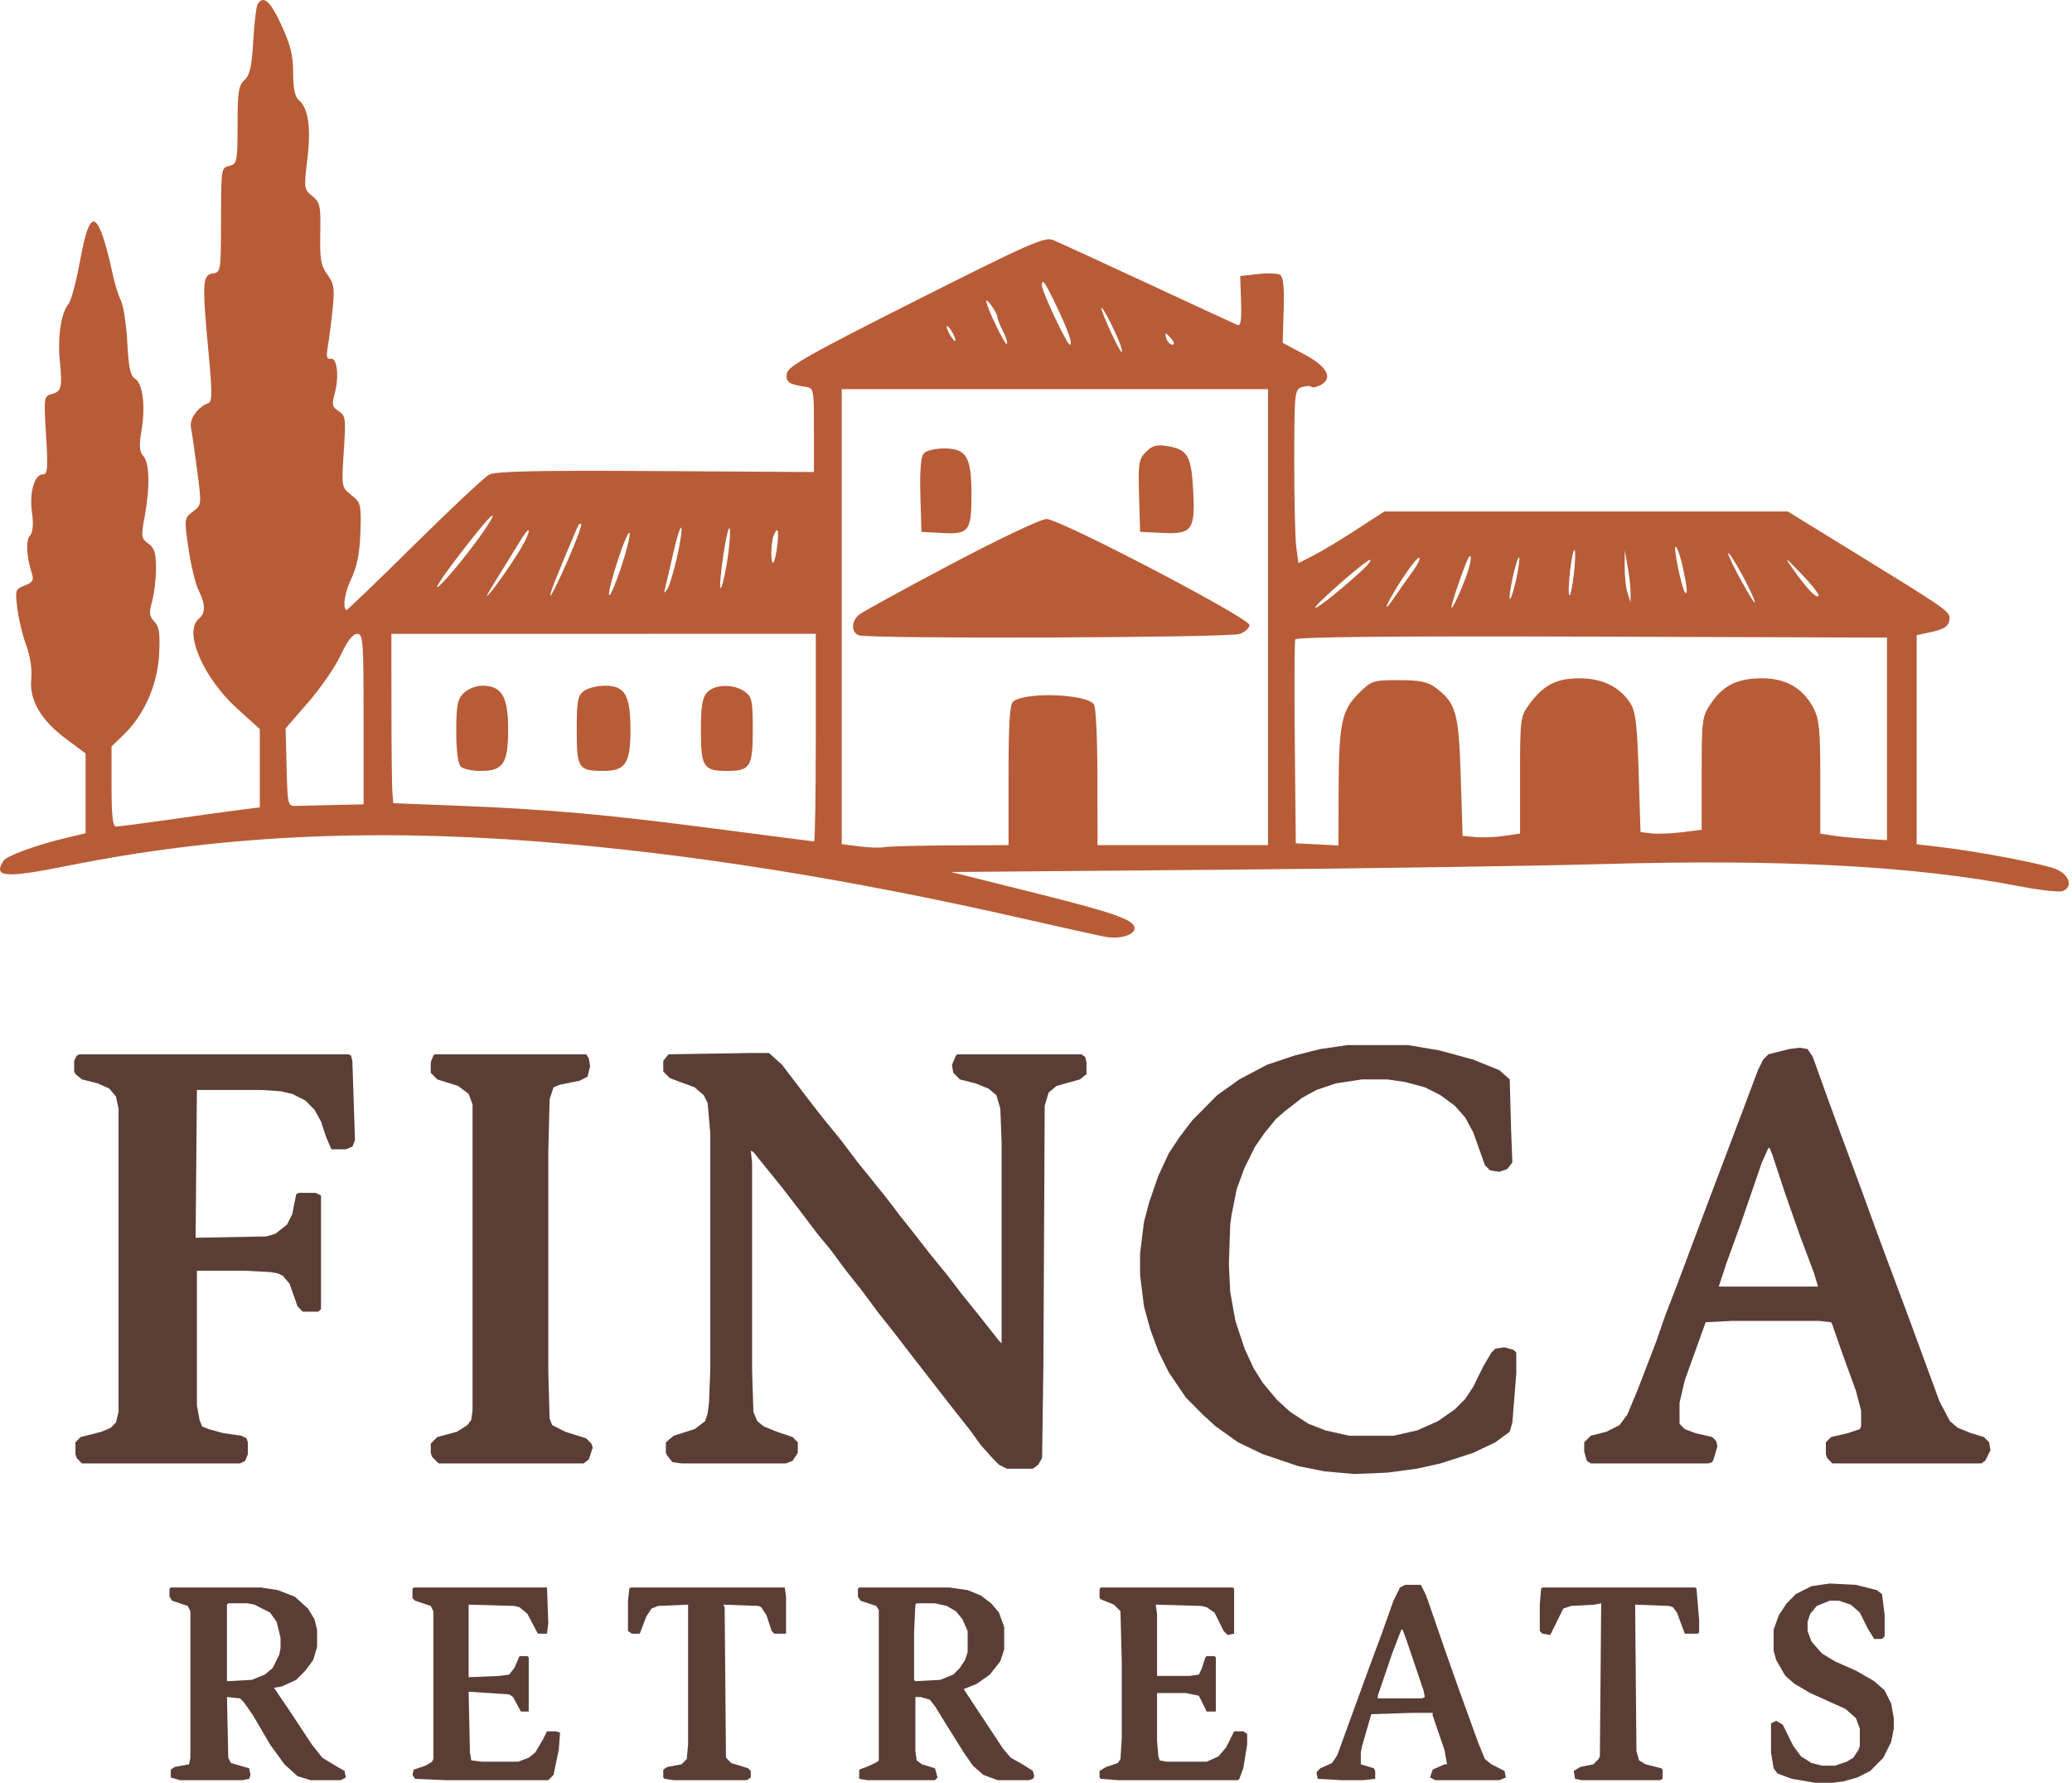 <svg width="559" height="481" viewBox="0 0 559 481" fill="none" xmlns="http://www.w3.org/2000/svg">
<path fill-rule="evenodd" clip-rule="evenodd" d="M68.322 11.057C68.599 6.189 69.137 1.703 69.518 1.088C71.048 -1.388 72.947 0.3 75.943 6.799C78.374 12.073 79.091 15.006 79.091 19.676C79.091 23.801 79.562 26.115 80.574 26.955C83.184 29.121 83.954 34.37 82.918 42.936C81.973 50.755 82.017 51.089 84.25 52.897C86.354 54.6 86.547 55.505 86.403 63.013C86.27 69.942 86.576 71.706 88.318 74.061C90.098 76.47 90.301 77.753 89.76 83.167C89.414 86.633 88.834 91.177 88.472 93.265C87.961 96.217 88.123 96.995 89.203 96.765C90.969 96.388 91.56 101.612 90.276 106.26C89.476 109.159 89.631 109.825 91.361 110.905C93.236 112.077 93.335 112.851 92.748 121.79C92.119 131.363 92.129 131.425 94.803 133.556C97.357 135.592 97.477 136.088 97.239 143.556C97.062 149.11 96.359 152.741 94.842 155.941C93.023 159.778 92.386 163.597 93.397 164.608C93.541 164.752 101.758 156.861 111.656 147.072C121.555 137.283 130.69 128.719 131.956 128.041C133.698 127.109 144.621 126.872 176.924 127.068L219.591 127.326V115.997C219.591 104.676 219.589 104.668 217.091 104.307C212.798 103.687 211.941 103.049 212.271 100.723C212.537 98.851 218.435 95.524 247.077 81.089C277.551 65.73 281.855 63.828 284.077 64.735C285.46 65.3 296.941 70.57 309.591 76.446C322.241 82.323 333.143 87.364 333.817 87.648C334.728 88.032 334.985 86.406 334.817 81.318L334.591 74.472L339.359 73.923C341.981 73.62 344.681 73.716 345.359 74.136C346.219 74.668 346.509 77.55 346.32 83.684L346.049 92.469L351.82 95.544C358.072 98.876 359.753 102.009 356.283 103.866C355.222 104.434 354.104 104.648 353.798 104.343C353.492 104.037 352.331 104.075 351.218 104.429C349.28 105.044 349.194 105.885 349.172 124.27C349.16 134.829 349.41 145.366 349.729 147.684L350.308 151.899L354.35 149.837C356.573 148.703 361.787 145.568 365.936 142.872L373.479 137.969H427.905H482.33L500.461 149.131L501.059 149.499C523.193 163.126 525.865 164.772 525.96 166.554C525.973 166.798 525.937 167.046 525.897 167.327L525.889 167.384C525.667 168.937 524.507 169.709 521.341 170.411L517.091 171.353V199.546V227.739L522.841 228.403C533.436 229.627 551.239 233.004 554.682 234.443C558.356 235.978 559.351 239.271 556.474 240.376C555.585 240.717 550.297 240.119 544.724 239.047C516.366 233.591 480.996 231.708 432.591 233.075C413.891 233.603 366.641 234.303 327.591 234.631L256.591 235.227L277.591 240.467C300.729 246.24 306.091 248.109 306.091 250.399C306.091 252.211 302.18 253.383 298.328 252.724C296.823 252.467 286.591 250.206 275.591 247.699C228.523 236.974 185.111 230.091 144.979 226.99C98.701 223.413 58.471 225.489 18.37 233.521C1.344 236.931 -1.924 236.69 0.906 232.234C1.773 230.87 9.724 227.952 17.841 226.019L23.091 224.77V214.01V203.25L17.871 199.356C10.989 194.223 7.871 188.872 8.433 183.165C8.692 180.535 8.176 177.033 7.107 174.165C6.144 171.582 5.055 167.102 4.687 164.208C4.048 159.174 4.133 158.903 6.667 157.94C8.821 157.121 9.181 156.517 8.599 154.701C7.116 150.08 6.903 145.901 8.078 144.485C8.879 143.52 9.064 141.409 8.627 138.228C7.883 132.824 9.27 127.969 11.557 127.969C12.855 127.969 12.98 126.461 12.426 117.416C11.807 107.289 11.865 106.841 13.867 106.317C16.6 105.603 16.854 104.617 16.146 97.469C15.497 90.919 16.484 84.362 18.476 81.984C19.174 81.151 20.542 76.1 21.516 70.76C23.609 59.286 25.152 57.154 27.354 62.695C28.179 64.771 29.399 69.169 30.064 72.469C30.729 75.769 31.859 79.594 32.574 80.969C33.289 82.344 34.083 87.465 34.338 92.348C34.685 98.995 35.193 101.447 36.359 102.099C38.494 103.294 39.3 109.366 38.199 115.969C37.482 120.277 37.587 121.811 38.687 123.048C40.361 124.93 40.494 131.424 39.021 139.392C38.028 144.763 38.1 145.287 40.021 146.632C41.664 147.783 42.09 149.153 42.085 153.276C42.082 156.132 41.609 160.165 41.033 162.238C40.166 165.361 40.27 166.291 41.639 167.66C42.944 168.965 43.217 170.803 42.935 176.397C42.519 184.618 38.966 192.76 33.465 198.091L30.091 201.361V212.165C30.091 220.144 30.418 222.968 31.341 222.964C32.029 222.961 38.666 222.092 46.091 221.034C53.516 219.976 61.954 218.811 64.841 218.446L70.091 217.781V207.221V196.661L63.947 191.101C54.82 182.841 49.475 170.385 53.591 166.969C55.498 165.386 55.492 163.079 53.568 159.224C52.731 157.545 51.508 152.488 50.852 147.987C49.673 139.894 49.686 139.783 52.038 138.009C54.412 136.218 54.414 136.199 53.184 126.842C52.506 121.687 51.751 116.463 51.506 115.234C51.063 113.011 53.47 109.676 56.167 108.777C57.261 108.412 57.282 106.067 56.287 95.402C54.506 76.306 54.61 74.176 57.341 73.789C59.54 73.476 59.592 73.177 59.626 60.469L59.629 59.196C59.656 48.236 59.662 45.921 60.755 45.152C61.048 44.947 61.418 44.852 61.888 44.731C61.954 44.714 62.021 44.697 62.091 44.679C63.93 44.198 64.091 43.315 64.091 33.718C64.091 24.805 64.363 23.033 65.954 21.593C67.413 20.272 67.927 17.988 68.322 11.057ZM288.593 92.969C289.52 92.969 288.247 89.299 284.866 82.219C281.933 76.076 281.091 74.92 281.091 77.035C281.091 78.606 287.854 92.969 288.593 92.969ZM270.615 89.368C269.784 87.773 269.086 86.019 269.065 85.469C269.023 84.358 266.091 80.198 266.091 81.249C266.091 82.703 271.15 93.243 271.622 92.771C271.9 92.494 271.446 90.962 270.615 89.368ZM302.592 94.969C302.881 94.969 302.494 93.475 301.731 91.649C299.989 87.481 297.184 82.264 297.131 83.095C297.063 84.159 302.034 94.969 302.592 94.969ZM257.661 91.969C257.936 91.969 257.68 91.069 257.091 89.969C256.502 88.869 255.796 87.969 255.521 87.969C255.246 87.969 255.502 88.869 256.091 89.969C256.68 91.069 257.386 91.969 257.661 91.969ZM316.32 92.969C316.906 92.969 316.809 92.334 316.091 91.469C315.406 90.644 314.69 89.969 314.5 89.969C314.31 89.969 314.413 90.644 314.729 91.469C315.046 92.294 315.762 92.969 316.32 92.969ZM342.091 227.969V166.469V104.969H284.591H227.091V166.34V227.711L231.841 228.315C234.454 228.647 237.491 228.739 238.591 228.52C239.691 228.301 247.678 228.088 256.341 228.046L272.091 227.969V209.091C272.091 195.182 272.42 189.954 273.341 189.228C276.737 186.549 293.349 187.186 295.171 190.065C295.66 190.837 296.067 199.681 296.076 209.719L296.091 227.969H319.091H342.091ZM307.305 133.755C307.046 124.94 307.218 123.842 309.168 121.892C310.861 120.199 312.072 119.867 314.884 120.323C320.342 121.209 321.358 122.871 321.873 131.76C322.519 142.923 321.696 144.144 313.781 143.765L307.591 143.469L307.305 133.755ZM248.304 133.617C248.117 127.211 248.422 123.275 249.176 122.367C249.842 121.564 252.177 120.969 254.657 120.969C260.786 120.969 262.091 123.181 262.091 133.569C262.091 143.342 261.403 144.202 253.922 143.774L248.591 143.469L248.304 133.617ZM118.58 157.969C121.366 155.421 128.336 146.684 131.544 141.719C134.179 137.641 132.898 138.385 129.008 143.192C121.611 152.335 115.912 160.409 118.58 157.969ZM231.738 165.841C232.644 165.087 243.781 158.97 256.488 152.249C269.267 145.49 280.806 140.016 282.31 139.999C285.876 139.96 337.091 166.709 337.091 168.611C337.091 169.385 335.937 170.457 334.526 170.994C331.741 172.053 234.381 172.401 231.673 171.362C229.612 170.571 229.647 167.584 231.738 165.841ZM148.478 160.689C148.676 160.887 150.736 156.722 153.055 151.433C155.375 146.144 157.062 141.607 156.805 141.35C156.548 141.093 156.09 141.465 155.787 142.176C150.231 155.204 148.182 160.394 148.478 160.689ZM194.378 158.589C194.659 158.87 195.419 155.951 196.068 152.104C196.717 148.256 197.094 144.064 196.906 142.788C196.718 141.513 195.957 144.431 195.216 149.274C194.474 154.117 194.097 158.309 194.378 158.589ZM180.003 158.969C180.576 158.144 181.781 154.182 182.681 150.165C183.58 146.147 184.084 142.628 183.8 142.344C183.516 142.06 182.547 145.122 181.646 149.149C180.746 153.175 179.773 157.369 179.484 158.469C179.059 160.09 179.157 160.185 180.003 158.969ZM131.734 160.469C133.544 158.676 139.792 149.549 141.487 146.219C143.502 142.262 142.782 141.913 140.458 145.719C139.534 147.231 137.8 150.044 136.604 151.969C131.311 160.487 130.78 161.413 131.734 160.469ZM164.336 160.547C164.638 160.849 166.093 157.466 167.57 153.031C169.048 148.595 170.077 144.426 169.857 143.767C169.637 143.108 168.182 146.49 166.622 151.284C165.063 156.077 164.034 160.246 164.336 160.547ZM208.666 151.727C208.983 151.411 209.453 149.311 209.712 147.06C210.196 142.845 209.764 141.774 208.698 144.551C207.926 146.562 207.9 152.493 208.666 151.727ZM454.627 159.838C455.366 160.577 455.173 158.45 454.01 153.027C453.416 150.255 452.555 147.756 452.098 147.473C451.277 146.966 453.726 158.937 454.627 159.838ZM423.38 160.592C423.655 160.867 424.2 158.336 424.591 154.969C424.982 151.602 425.077 148.621 424.802 148.346C424.527 148.071 423.982 150.602 423.591 153.969C423.2 157.336 423.105 160.317 423.38 160.592ZM473.288 162.469C473.846 163.019 472.941 160.769 471.278 157.469C469.614 154.169 467.502 150.569 466.585 149.469C465.668 148.369 466.572 150.619 468.596 154.469C470.619 158.319 472.73 161.919 473.288 162.469ZM439.892 162.469L439.917 159.969C439.931 158.594 439.582 155.444 439.142 152.969L438.341 148.469L438.316 152.969C438.302 155.444 438.651 158.594 439.091 159.969L439.892 162.469ZM376.559 160.612C377.916 158.612 380.021 155.63 381.238 153.985C382.454 152.34 383.205 150.75 382.907 150.452C382.609 150.153 380.503 152.767 378.228 156.259C373.826 163.015 372.395 166.748 376.559 160.612ZM391.598 163.969C392.178 163.969 395.635 155.939 396.441 152.719C397.21 149.645 396.687 149.026 395.595 151.719C393.765 156.233 391.24 163.969 391.598 163.969ZM407.341 161.553C407.577 161.788 408.332 159.469 409.02 156.398C409.707 153.327 410.076 150.621 409.841 150.385C409.605 150.15 408.85 152.469 408.162 155.54C407.475 158.611 407.106 161.317 407.341 161.553ZM483.694 153.469C487.535 158.885 489.958 161.436 490.627 160.766C490.933 160.46 488.861 157.793 486.021 154.839C481.485 150.121 481.202 149.954 483.694 153.469ZM354.867 163.969C355.667 163.969 362.611 158.387 367.62 153.719C369.243 152.207 370.125 150.998 369.581 151.033C368.397 151.109 353.771 163.969 354.867 163.969ZM98.091 216.969V193.969C98.091 172.727 97.957 170.97 96.341 170.979C95.193 170.986 93.67 172.964 91.914 176.729C90.442 179.886 86.497 185.619 83.148 189.469L77.058 196.469L77.325 206.964C77.591 217.444 77.595 217.459 80.091 217.386C81.466 217.346 86.079 217.236 90.341 217.141L98.091 216.969ZM219.624 226.969C219.881 226.969 220.091 214.369 220.091 198.969V170.969L162.841 170.973L105.591 170.977L105.605 190.723C105.613 201.583 105.725 211.861 105.855 213.563L106.091 216.656L122.992 217.321C147.823 218.297 163.507 219.691 192.874 223.532C207.33 225.422 219.368 226.969 219.624 226.969ZM509.091 226.634V199.313V171.993L429.464 171.731C376.282 171.556 349.707 171.806 349.447 172.484C349.233 173.042 349.177 185.642 349.324 200.484L349.591 227.469L355.341 227.769L361.091 228.069L361.135 213.769C361.191 195.259 361.91 191.684 366.496 187.098C369.998 183.595 370.375 183.469 377.358 183.469C383.036 183.469 385.164 183.899 387.257 185.469C392.841 189.659 393.55 192.147 394.091 209.469L394.591 225.469L398.065 225.799C399.975 225.981 403.462 225.84 405.815 225.488L410.091 224.846V209.102C410.091 193.913 410.178 193.239 412.571 189.997C416.439 184.754 419.851 182.983 426.091 182.979C432.301 182.976 436.882 185.198 439.787 189.621C441.272 191.884 441.679 195.205 442.091 208.419L442.591 224.469L445.561 224.807C447.195 224.992 450.908 224.848 453.811 224.485L459.091 223.825V208.629C459.091 194.022 459.189 193.289 461.62 189.712C464.925 184.848 468.763 182.969 475.393 182.969C481.807 182.969 486.406 185.621 489.239 190.953C490.808 193.905 491.091 196.766 491.091 209.658V224.878L494.341 225.382C496.129 225.659 500.178 226.054 503.341 226.26L509.091 226.634ZM123.091 197.269C123.091 190.302 123.412 188.648 125.091 186.969C126.202 185.858 128.424 184.969 130.091 184.969C135.356 184.969 137.091 187.862 137.091 196.64C137.091 205.986 135.786 207.969 129.636 207.969C127.356 207.969 124.951 207.429 124.291 206.769C123.55 206.028 123.091 202.391 123.091 197.269ZM155.591 196.925C155.591 189.054 155.856 187.614 157.532 186.388C158.6 185.608 161.162 184.969 163.225 184.969C168.611 184.969 170.091 187.534 170.091 196.863C170.091 205.954 168.74 207.976 162.686 207.954C156.03 207.929 155.591 207.246 155.591 196.925ZM189.091 197.263C189.091 190.63 189.475 188.202 190.746 186.798C192.777 184.553 197.857 184.417 200.868 186.526C202.882 187.936 203.091 188.919 203.091 196.991C203.091 206.873 202.392 207.969 196.091 207.969C189.826 207.969 189.091 206.845 189.091 197.263Z" fill="#B85C38"/>
<path d="M202.554 284.045H207.487L211.012 287.249L218.06 296.505L221.937 301.489L226.871 307.541L231.452 313.593L234.624 317.508L239.205 323.204L242.729 327.832L246.958 333.172L250.835 338.156L255.769 344.208L259.293 348.836L263.875 354.532L269.513 361.652L270.218 362.364V307.897L269.866 298.997L268.808 295.437L266.694 293.657L263.17 292.233L258.941 291.165L257.179 289.385L256.826 287.249L257.883 284.757L258.236 284.401H291.716L292.773 285.113L293.125 286.537V289.741L291.363 291.165L285.02 292.945L282.905 294.725L281.848 298.285L281.496 368.415L281.143 393.335L280.086 395.115L278.676 396.183H271.628L269.513 395.115L267.751 393.335L264.579 389.775L261.76 385.859L257.531 380.519L245.901 365.568L240.967 359.16L236.738 353.82L232.509 348.124L228.28 342.784L224.051 337.088L220.527 332.816L215.945 326.764L211.012 320.356L204.668 312.525L203.258 310.745L202.554 310.389L202.906 313.593V369.483L203.258 380.875L204.316 383.367L206.078 384.791L209.602 386.215L213.831 387.639L215.241 389.063V391.911L213.831 394.047L212.069 394.759H183.875L181.408 394.403L179.999 392.623L179.646 391.911V389.063L181.761 387.283L187.399 385.503L190.219 383.367L190.924 381.231L191.276 378.383L191.629 369.483V305.761L190.924 297.573L189.866 295.437L187.399 293.301L183.523 291.877L180.704 290.809L178.941 289.029V286.181L180.351 284.401L202.554 284.045Z" fill="#5A3E36"/>
<path d="M485.547 282.621L487.661 282.977L489.071 285.113L493.3 296.861L496.824 306.473L502.11 320.712L505.987 331.392L509.159 339.936L515.15 355.956L518.674 365.567L523.256 378.027L526.075 383.367L528.19 385.147L531.714 386.571L535.238 387.639L536.648 389.063L537 391.199L535.59 394.047L534.533 394.759H494.357L492.948 393.335L492.595 392.267V389.063L494.005 387.639L498.586 386.571L501.758 385.503L502.11 384.791V380.519L500.701 375.179L496.824 364.499L494.357 357.38L494.005 356.668L490.833 356.312H467.221L460.173 356.668L454.534 372.331L453.124 378.383V384.079L454.534 385.503L457.353 386.571L461.935 387.639L462.992 388.707L463.344 390.131L462.287 393.691L461.935 394.403L460.877 394.759H429.16L428.102 394.047L427.397 391.555V389.063L429.16 387.283L433.389 386.215L436.913 384.435L439.027 381.587L441.847 374.823L446.781 362.007L449.247 354.888L452.419 346.7L457.353 333.528L461.23 323.204L470.393 298.997L474.269 288.673L475.679 285.825L477.089 284.401L482.727 282.977L485.547 282.621ZM477.089 309.677L475.327 313.592L469.688 329.968L465.811 340.648L463.697 347.056H490.481L489.423 343.496L485.547 333.172L481.67 322.136L478.146 311.457L477.441 309.677H477.089Z" fill="#5A3E36"/>
<path d="M363.61 281.909H379.821L388.279 283.333L397.442 285.825L404.491 288.673L407.31 291.165L407.662 304.337L408.015 313.593L406.605 315.373L404.491 316.084L402.024 315.729L400.614 314.305L397.442 305.405L395.328 301.489L392.508 298.285L388.632 295.437L384.403 293.301L379.116 291.877L374.183 291.165H367.487L360.438 292.233L355.152 294.013L351.275 296.149L346.694 299.709L344.227 301.845L341.055 305.761L338.588 309.321L335.769 315.017L333.654 320.712L332.245 327.832L331.892 330.324L331.54 341.004L331.892 348.48L333.302 356.312L335.769 363.788L338.236 369.127L340.703 373.043L344.579 377.671L348.103 380.875L353.037 384.079L357.619 385.859L363.962 387.283H375.945L382.288 385.859L387.927 383.367L392.508 380.163L395.328 377.315L397.442 374.111L400.262 368.415L402.376 364.856L403.433 363.788L405.9 363.432L408.367 364.144L409.072 364.856V370.551L408.015 383.723L407.31 386.215L403.433 389.063L397.442 391.911L388.632 394.759L382.288 396.183L374.183 397.251L365.372 397.607L357.266 396.895L350.218 395.471L340.703 392.267L334.007 389.063L328.016 384.791L324.491 381.587L319.91 376.959L315.328 370.195L312.509 364.5L310.395 358.804L308.632 352.396L307.575 343.852V338.156L308.632 329.612L310.042 324.272L312.509 317.152L315.328 311.101L318.148 306.829L321.672 302.201L328.368 295.437L334.359 291.165L341.76 287.249L349.161 284.757L356.209 282.977L363.61 281.909Z" fill="#5A3E36"/>
<path d="M21.41 284.401H94.008L94.713 284.757L95.065 286.181L95.77 307.541L95.065 309.321L93.303 310.033H89.427L88.017 306.829L86.607 302.557L84.845 299.353L82.378 296.861L78.854 295.081L75.682 294.369L70.396 294.013H53.127L52.775 333.884L71.806 333.528L74.273 332.816L77.445 330.324L78.854 327.476L79.911 322.136L80.616 321.78H85.198L86.607 322.492V353.108L85.903 353.82H81.674L80.264 352.396L78.149 346.344L76.387 344.208L74.978 343.496L72.863 343.14L66.167 342.784H53.127V379.095L53.832 383.011L54.537 384.791L56.299 385.503L60.176 386.571L65.11 387.283L66.519 387.995L66.872 389.063V392.267L66.167 394.047L64.757 394.759H22.114L20.705 393.335L20.352 392.267V389.063L21.762 387.639L27.401 386.215L29.868 385.147L31.277 383.723L31.982 380.875V298.997L31.277 295.793L29.515 293.657L26.344 292.233L22.114 291.165L20.352 289.741L20 289.029V286.181L20.705 284.757L21.41 284.401Z" fill="#5A3E36"/>
<path d="M117.267 284.401H158.148L158.853 285.469L159.205 287.605L158.5 290.453L156.386 291.521L151.1 292.589L149.337 293.301L148.28 296.505L147.928 310.745V370.195L148.28 382.655L148.985 384.435L152.509 386.215L158.148 387.995L159.558 389.419L159.91 390.487L158.853 393.691L157.443 394.759H118.324L116.562 392.979L116.21 391.911V389.419L117.972 387.639L123.258 386.215L126.078 384.435L127.135 383.011L127.487 380.519V297.929L126.43 295.081L123.611 292.945L117.972 291.165L116.21 289.385V286.537L116.915 284.757L117.267 284.401Z" fill="#5A3E36"/>
<path d="M46.079 428.222H70.396L74.977 428.934L79.559 430.714L83.083 433.918L84.845 436.766L85.55 439.614V444.242L84.493 447.802L82.378 450.65L79.911 453.142L76.035 454.922L73.92 455.278L78.502 462.041L84.14 470.585L86.96 474.145L90.484 476.281L92.951 477.705L93.303 479.485L91.894 480.197H83.788L80.264 479.129L76.74 475.925L72.863 470.585L68.281 462.753L65.814 459.194L64.757 458.126L61.233 457.77L61.586 474.145L62.29 475.569L67.224 476.993L67.577 478.773L67.224 479.841L65.462 480.197H48.546L46.079 479.485V477.349L47.136 476.637L51.013 475.925L51.365 474.145V434.63L50.66 433.206L46.431 431.782L45.727 430.714V428.578L46.079 428.222ZM61.586 432.494L61.233 432.85V453.498L67.929 453.142L71.453 451.718L73.568 449.938L75.33 446.378L75.682 444.598V441.75L74.625 437.478L72.863 434.986L68.634 432.85L66.872 432.494H61.586Z" fill="#5A3E36"/>
<path d="M231.805 428.222H256.122L261.055 428.934L264.58 430.358L267.399 432.494L269.514 434.986L270.923 438.902V444.954L269.866 448.158L267.047 451.718L263.522 454.21L259.998 455.634L270.571 471.653L272.685 474.145L275.857 475.925L278.676 477.705L279.029 479.129L278.676 479.841L277.619 480.197H269.161L265.284 478.773L262.465 476.281L259.998 472.721L255.769 465.957L252.245 460.262L250.835 458.482L248.368 457.77H246.959V472.365L247.311 474.857L248.721 475.925L252.245 476.993L252.95 479.485L252.245 480.197H233.919L231.805 479.841V477.349L234.624 476.281L236.738 475.213L237.091 474.857V434.274L236.386 433.206L232.157 431.782L231.452 430.714V428.578L231.805 428.222ZM247.311 432.494L246.959 432.85L246.606 440.326V453.142L246.959 453.498L253.655 453.142L257.179 451.718L258.941 449.938L260.351 447.802L261.055 445.666V439.97L259.646 436.766L257.884 434.63L255.417 433.206L252.245 432.494H247.311Z" fill="#5A3E36"/>
<path d="M111.629 428.222H147.576L147.928 437.834L147.576 440.682H145.109L142.289 435.342L140.175 433.562L138.765 433.206L126.43 432.85V452.43L134.889 452.074L137.355 451.718L138.765 449.938L140.175 446.734H142.289L142.642 447.09V461.685H140.527L138.413 457.77L137.355 457.058L126.43 456.346L126.783 472.721L127.135 474.857L129.955 475.213H139.822L142.642 474.145L144.404 472.721L146.518 469.161L147.576 467.025H150.043L151.1 467.381L150.747 472.009L149.338 478.773L147.928 480.197H120.087L111.981 479.841L111.276 478.773L111.629 477.349L114.801 476.281L116.563 475.213L116.915 474.501V434.63L116.21 433.206L111.981 431.782L111.276 431.07V428.578L111.629 428.222Z" fill="#5A3E36"/>
<path d="M297.002 428.222H332.596L332.949 428.578V440.682L331.187 441.038L330.129 439.97L327.662 434.986L325.548 433.562L324.138 433.206L311.803 432.85L312.156 435.342V452.074H320.966L323.433 451.718L324.138 450.294L325.195 447.09L325.548 446.734H327.662L328.015 447.09V461.685H325.548L323.433 457.414L319.909 456.702H312.156V469.517L312.508 473.789L312.861 474.857L314.623 475.213H325.548L328.72 473.789L330.834 471.297L332.949 467.025H335.416L336.473 467.737V470.585L335.416 476.993L334.358 479.841L334.006 480.197H301.583L297.002 479.841L296.649 479.485V477.705L298.412 476.637L301.583 475.569L302.288 474.501L302.641 468.805V448.514L302.288 434.63L300.526 432.85L297.002 431.426L296.649 431.07V428.578L297.002 428.222Z" fill="#5A3E36"/>
<path d="M379.116 427.51H383.345L384.755 430.358L390.041 445.666L393.565 455.634L398.851 470.229L400.614 474.501L402.376 475.925L405.9 477.705L406.252 479.485L404.49 480.197H387.222L385.812 479.485L386.517 477.349L389.689 475.925H390.393L389.689 472.009L386.517 462.754V462.042H380.878L369.953 462.398L367.486 470.941L367.134 472.721V475.925L370.658 476.993L371.01 477.705V479.841L367.838 480.197H361.847L355.504 479.841L355.151 478.061L356.209 476.993L359.38 475.569L360.79 473.433L364.667 462.754L369.601 449.226L372.772 440.682L375.944 431.782L377.706 428.222L379.116 427.51ZM378.059 439.614L375.592 446.022L371.715 457.414V458.126H383.697L384.402 457.77L384.05 455.99L379.468 442.462L378.411 439.614H378.059Z" fill="#5A3E36"/>
<path d="M493.653 427.154L500.701 427.51L506.34 428.934L507.75 430.002L508.454 435.698V441.394L507.75 442.106H505.635L503.873 439.258L501.758 434.986L499.292 432.85L496.12 431.782H493.653L490.129 433.206L488.367 435.342L487.662 437.478V439.97L488.719 442.818L491.538 446.022L495.063 448.158L500.701 450.65L505.635 453.498L508.454 455.99L510.217 459.55L510.921 463.466V466.314L510.217 469.873L508.102 474.145L504.578 477.705L501.054 479.485L497.177 480.553L494.358 480.909H489.776L483.433 479.841L479.556 478.417L478.499 476.993L477.794 472.721V464.89L479.204 464.178L480.966 465.246L483.785 470.941L485.9 473.789L488.719 475.569L491.538 476.281H495.063L498.234 475.213L499.996 474.145L501.406 472.009L501.758 470.941V466.314L500.701 463.466L497.882 460.974L488.367 456.702L484.138 454.21L481.671 452.074L479.204 447.802L478.499 445.31V439.614L479.908 435.698L482.023 432.494L484.49 430.002L488.719 427.866L493.653 427.154Z" fill="#5A3E36"/>
<path d="M170.131 428.222H211.716L212.069 430.714V440.682H208.897L208.192 439.97L206.782 435.698L205.373 433.562L204.668 433.206L195.152 432.85L195.505 433.562L195.857 474.145L197.267 475.569L201.848 476.993L202.553 477.705V479.485L201.496 480.197H181.76L179.294 479.841L178.941 479.485V477.349L179.998 476.637L183.875 475.925L185.285 474.501L185.637 470.585V432.85L177.531 433.206L175.769 433.918L174.36 436.054L172.598 440.682H170.483L169.426 439.97V431.782L169.778 428.578L170.131 428.222Z" fill="#5A3E36"/>
<path d="M416.12 428.222H457.353L457.705 428.578L458.41 437.122V440.326L458.058 440.682H454.534L452.419 434.986L451.362 433.562L450.305 433.206L441.142 432.85L441.494 472.365L442.199 474.857L443.961 475.925L448.19 476.993L448.543 477.349V479.841L447.838 480.197H426.692L424.93 479.841L424.578 477.705L426.34 476.637L429.864 475.925L431.274 474.501L431.626 473.789L431.979 432.494L430.217 432.85L423.873 433.206L421.759 433.918L418.234 441.038L416.12 440.682L415.415 439.97V432.85L415.767 428.578L416.12 428.222Z" fill="#5A3E36"/>
</svg>
